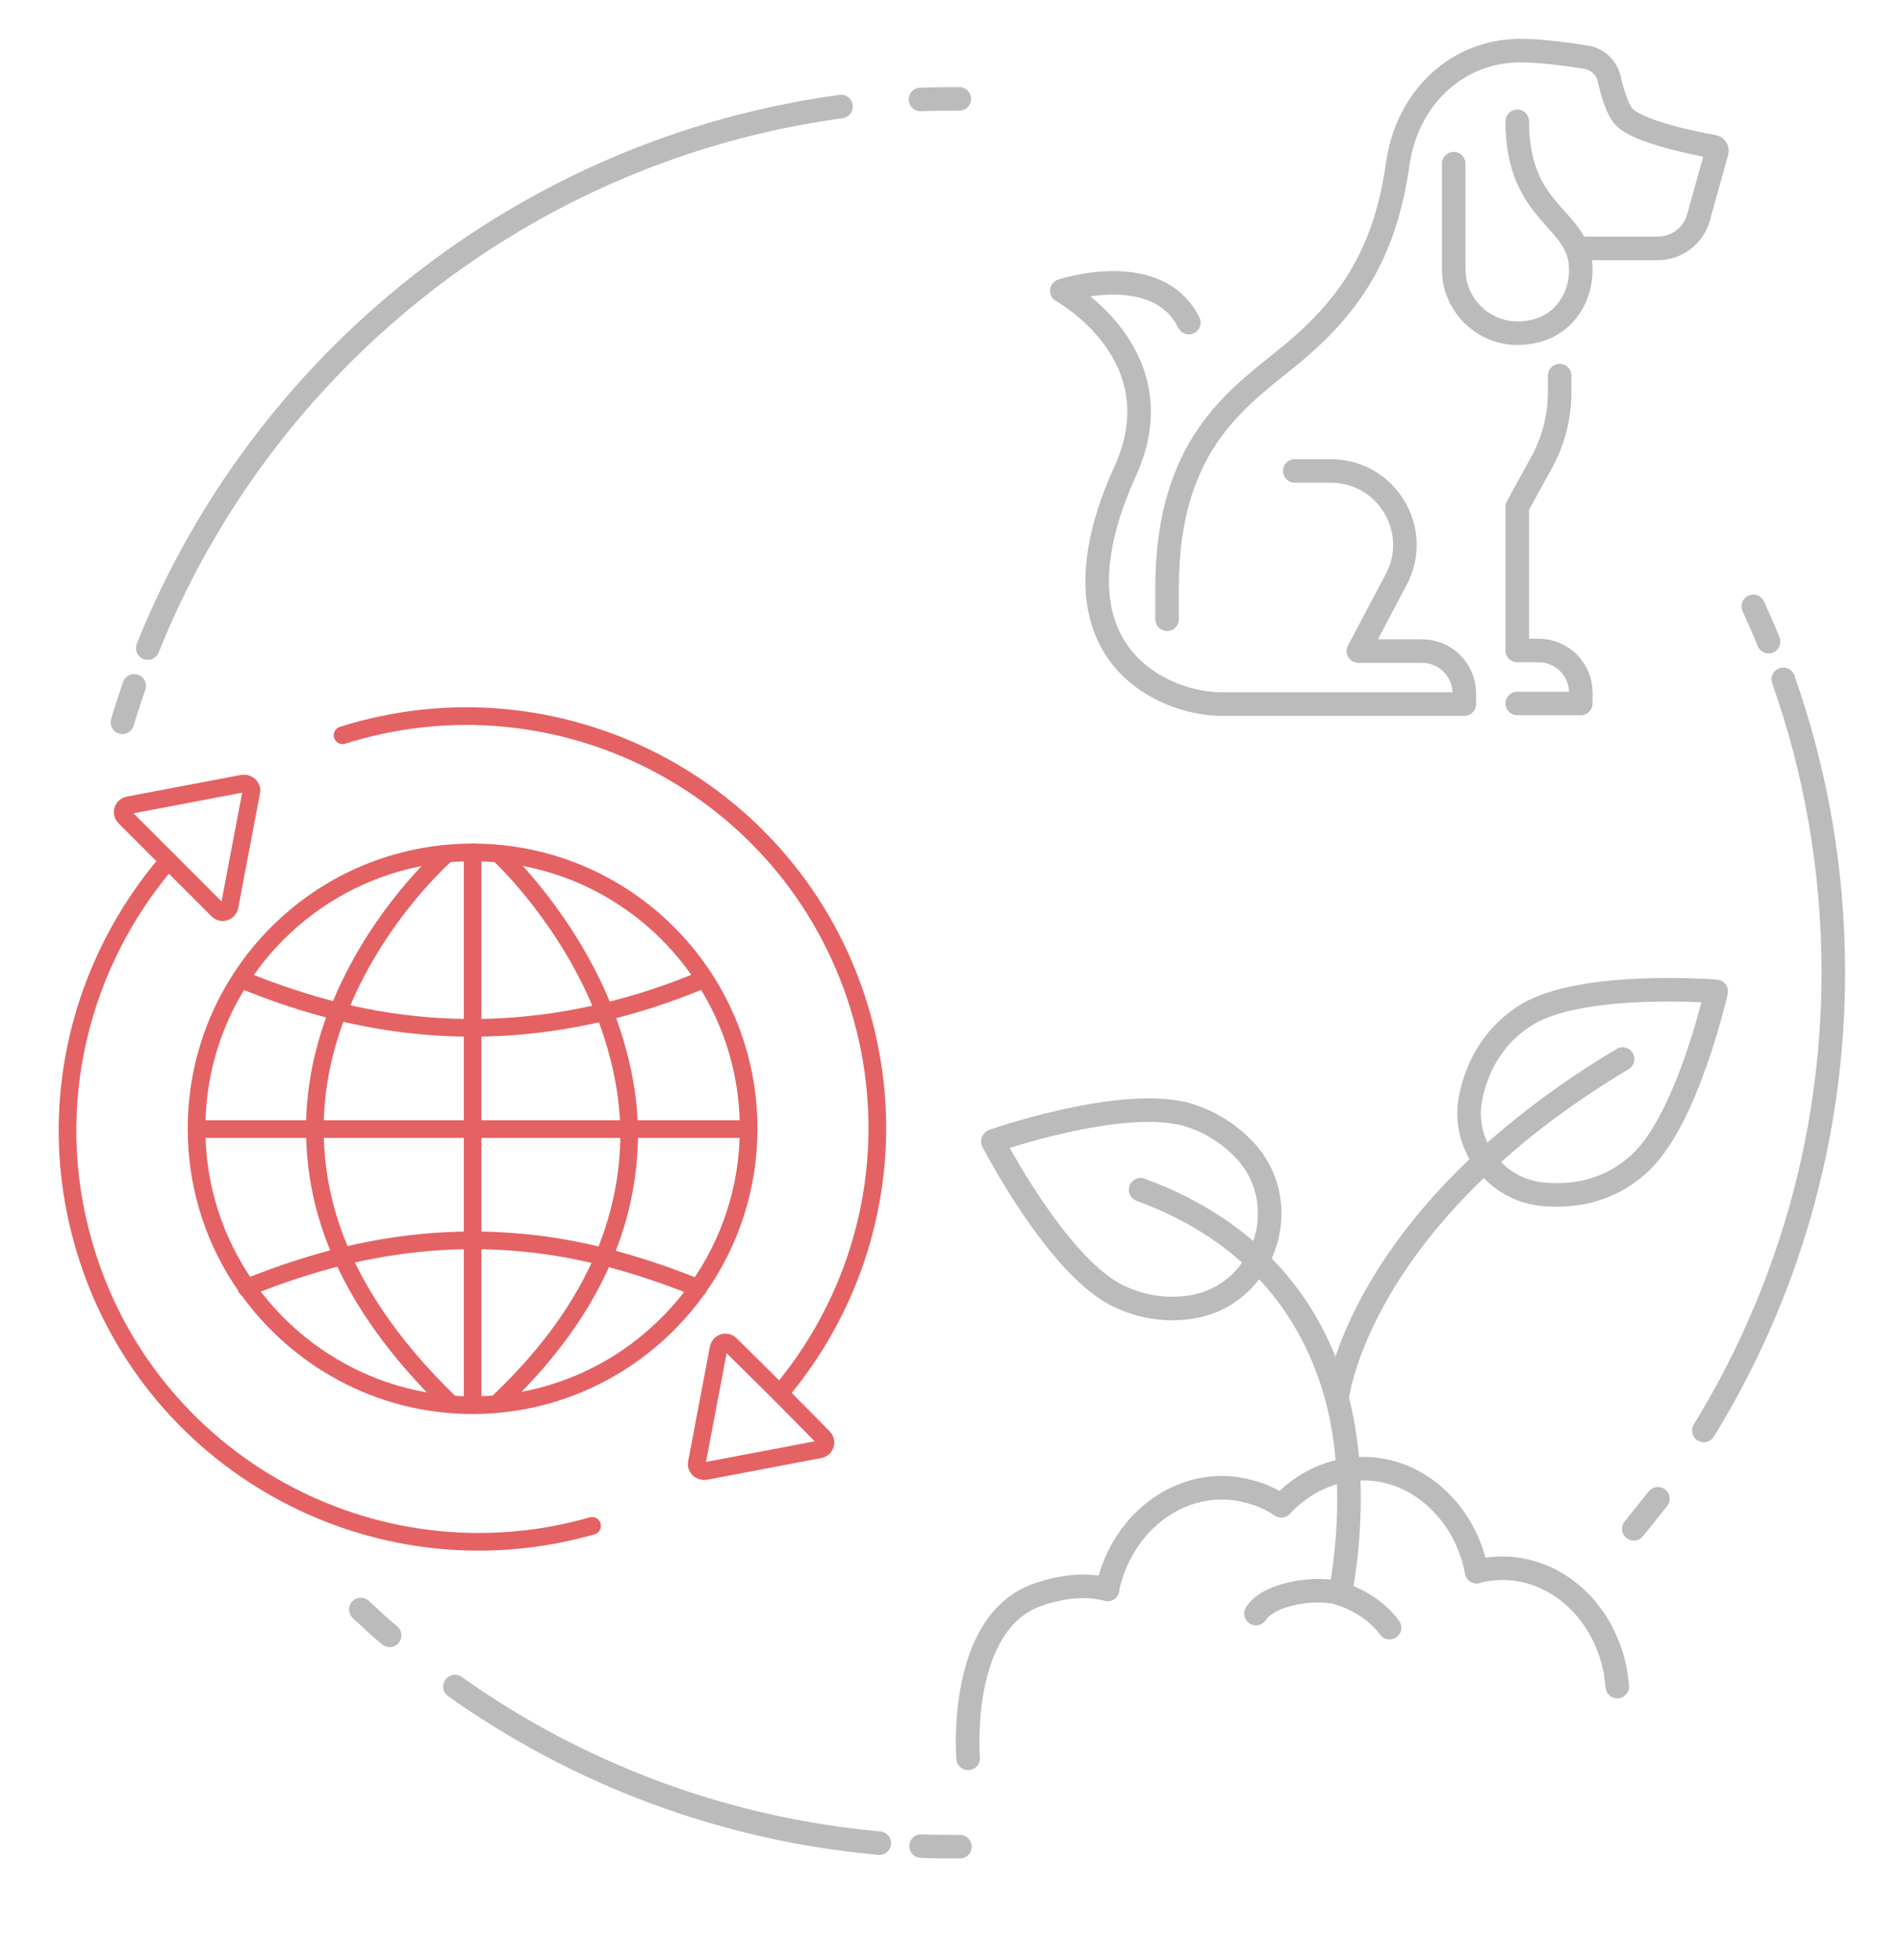 <?xml version="1.0" encoding="utf-8"?>
<!-- Generator: Adobe Illustrator 21.1.0, SVG Export Plug-In . SVG Version: 6.00 Build 0)  -->
<svg version="1.1" id="央铋_1" xmlns="http://www.w3.org/2000/svg" xmlns:xlink="http://www.w3.org/1999/xlink" x="0px" y="0px"
	 viewBox="0 0 323 333" style="enable-background:new 0 0 323 333;" xml:space="preserve">
<style type="text/css">
	.st0{fill:none;stroke:#BBBBBB;stroke-width:4;stroke-linecap:round;stroke-linejoin:round;stroke-miterlimit:10;}
	.st1{fill:none;stroke:#E46264;stroke-width:3;stroke-linecap:round;stroke-linejoin:round;stroke-miterlimit:10;}
</style>
<g>
	<g>
		<g>
			<path class="st0" d="M61.3,273.4c1.6,1.5,3.2,3,4.9,4.4"/>
			<path class="st0" d="M77.3,286.5c20.7,14.7,45.4,24.2,72.1,26.6"/>
			<path class="st0" d="M156.5,313.6c2.2,0.1,4.4,0.1,6.6,0.1"/>
		</g>
	</g>
	<g>
		<g>
			<path class="st0" d="M163,16.8c-2.2,0-4.4,0-6.6,0.1"/>
			<path class="st0" d="M142.9,18.1c-53.7,7.3-98.3,43.3-117.8,92"/>
			<path class="st0" d="M22.8,116.5c-0.7,2.1-1.4,4.1-2,6.2"/>
		</g>
	</g>
	<g>
		<g>
			<path class="st0" d="M277.6,259.7c1.4-1.7,2.7-3.4,4.1-5.1"/>
			<path class="st0" d="M289.5,243c13.9-22.6,22-49.3,22-77.8c0-17.5-3-34.2-8.5-49.8"/>
			<path class="st0" d="M300.5,109c-0.8-2-1.7-4-2.6-6"/>
		</g>
	</g>
	<g>
		<path class="st1" d="M132.5,236.7c15-17.7,20.8-42.4,13.3-66.2c-11.6-36.8-50.8-57.2-87.6-45.6"/>
		<path class="st1" d="M132.5,236.7l-8.4-8.3c-0.7-0.7-1.8-0.3-2,0.6l-3.7,19.5c-0.2,0.8,0.6,1.5,1.4,1.4l19.5-3.7
			c0.9-0.2,1.3-1.3,0.6-2L132.5,236.7"/>
		<path class="st1" d="M28.6,146.2c-14.9,17.3-21.2,41.5-14.4,65.1c10.6,37.1,49.3,58.5,86.4,47.9"/>
		<path class="st1" d="M28.6,146.2l8.4,8.4c0.7,0.7,1.8,0.3,2-0.6l3.7-19.5c0.2-0.8-0.6-1.5-1.4-1.4l-19.5,3.7
			c-0.9,0.2-1.3,1.3-0.6,2L28.6,146.2"/>
		<path class="st1" d="M80.3,144.8c25.9,0,46.9,21,46.9,46.9"/>
		<path class="st1" d="M118.6,218.8c5.4-7.6,8.6-17,8.6-27"/>
		<path class="st1" d="M80.3,238.7c15.8,0,29.8-7.9,38.3-19.9"/>
		<path class="st1" d="M33.4,191.8c0,10.1,3.2,19.4,8.6,27"/>
		<path class="st1" d="M80.3,238.7c-15.8,0-29.8-7.9-38.3-19.9"/>
		<path class="st1" d="M80.3,144.8c-25.9,0-46.9,21-46.9,46.9"/>
		<path class="st1" d="M76,237.9c-8.6-8.4-14.3-16.6-17.8-24.4"/>
		<path class="st1" d="M75.5,145.4c0,0-11.7,10.3-18,26.4"/>
		<path class="st1" d="M53.5,191.8c0,6.8,1.3,14.1,4.7,21.7"/>
		<path class="st1" d="M57.4,171.8c-2.3,5.9-3.9,12.6-3.9,19.9"/>
		<line class="st1" x1="80.3" y1="210.7" x2="80.3" y2="191.8"/>
		<line class="st1" x1="80.3" y1="144.8" x2="80.3" y2="174.6"/>
		<line class="st1" x1="80.3" y1="238.7" x2="80.3" y2="210.7"/>
		<line class="st1" x1="80.3" y1="174.6" x2="80.3" y2="191.8"/>
		<line class="st1" x1="106.9" y1="191.8" x2="80.3" y2="191.8"/>
		<line class="st1" x1="53.5" y1="191.8" x2="80.3" y2="191.8"/>
		<line class="st1" x1="127.2" y1="191.8" x2="106.9" y2="191.8"/>
		<line class="st1" x1="53.5" y1="191.8" x2="33.4" y2="191.8"/>
		<path class="st1" d="M80.3,210.7c7.4,0,14.8,0.9,22.3,2.8"/>
		<line class="st1" x1="118.6" y1="218.8" x2="118.6" y2="218.8"/>
		<path class="st1" d="M118.6,218.8c-5.4-2.2-10.8-4-16-5.3"/>
		<path class="st1" d="M58.3,213.4c-5.4,1.3-10.8,3.1-16.3,5.3"/>
		<line class="st1" x1="41.9" y1="218.8" x2="41.9" y2="218.8"/>
		<path class="st1" d="M58.3,213.4c7.4-1.8,14.7-2.7,22-2.7"/>
		<path class="st1" d="M102.7,171.9c5.5-1.3,11-3.1,16.5-5.4"/>
		<path class="st1" d="M41.3,166.5c5.4,2.2,10.8,4,16.1,5.3"/>
		<path class="st1" d="M102.7,171.9c-7.5,1.8-15,2.7-22.4,2.7"/>
		<path class="st1" d="M80.3,174.6c-7.6,0-15.2-0.9-22.9-2.8"/>
		<path class="st1" d="M85.1,145.4c0,0,11.3,10.5,17.6,26.5"/>
		<path class="st1" d="M102.6,213.5c3.2-7.6,4.4-14.9,4.3-21.8"/>
		<path class="st1" d="M102.7,171.9c2.3,5.9,4,12.6,4.2,19.8"/>
		<path class="st1" d="M85,237.9c8.6-8.2,14.2-16.4,17.6-24.4"/>
	</g>
	<g>
		<path class="st0" d="M274.8,286.5c-0.1-0.8-0.2-1.6-0.3-2.4c-2.2-12.1-12.7-19.8-23.4-17.2l-0.2,0.1c-0.8-4.3-2.8-8.4-5.9-11.6
			c-7.7-8.1-19.7-7.8-27.3,0.4l0,0c-1.6-1.1-3.4-1.9-5.3-2.4c-10.6-3-21.5,4.3-24.2,16.3l0,0.3c-3.8-1-7.8-0.5-11.9,0.9
			c-13.7,4.8-11.8,27.8-11.8,27.8"/>
		<g>
			<g>
				<path class="st0" d="M211.7,195.6c8.5,9.5,2.8,24.9-9.8,26.5c-3.8,0.5-8,0-12.2-2.1c-10.3-5.3-21-26.1-21-26.1l0.1-0.1
					c0,0,22-7.7,33.1-4.4C206.1,190.7,209.3,193,211.7,195.6z"/>
				<path class="st0" d="M250,185.9c-2,8.3,4,16.4,12.5,17c5.1,0.4,10.9-0.6,15.9-5.1c8.3-7.4,13.2-29.4,13.2-29.4l-0.1,0
					c0,0-22.4-1.8-32,3.9C253.8,175.8,251.1,181,250,185.9z"/>
				<path class="st0" d="M227.7,270.7c0,0,4.2-19.2-1.4-36.1c-4.1-12.5-13.2-25.4-32.5-32.5"/>
				<path class="st0" d="M227.2,237.4c0,0,3.4-30.5,48.5-57.5"/>
			</g>
			<path class="st0" d="M236.1,276.5c-1.8-2.5-4.8-4.6-8.4-5.8s-12-0.2-14.3,3.4"/>
		</g>
	</g>
	<g id="dog_3_">
		<path class="st0" d="M265,63.8v2.8c0,4.3-1.1,8.5-3.2,12.2l-4,7.3v24.4h3.6c4,0,7.2,3.2,7.2,7.2v1.8h-10.8"/>
		<path class="st0" d="M268.6,42.2h13.1c3.2,0,6.1-2.2,6.9-5.3l3.1-11.1c0.1-0.4-0.1-0.8-0.6-0.9c-2.9-0.5-12.9-2.5-15.2-5.1
			c-1.1-1.2-2-4.2-2.5-6.5c-0.5-1.9-2-3.3-4-3.6c-3.2-0.5-7.6-1.1-11.1-1.1c-10.7,0-19.2,8-20.8,19.2c-2,14-7.1,23.2-17.6,32
			c-8.7,7.3-21.6,14.8-21.6,40v5.4"/>
		<path class="st0" d="M257.8,20.6c0,16.2,10.8,16.2,10.8,25.2c0,5.4-3.6,10.8-10.8,10.8l0,0c-5.9,0-10.8-4.9-10.8-10.8v-18"/>
		<path class="st0" d="M220,80h6.1c9.5,0,15.6,10.1,11.1,18.5l-6.4,12.1h10.8c4,0,7.2,3.2,7.2,7.2v1.8c0,0-30.6,0-41.4,0
			c-9,0-30.5-8.1-16.2-39.6c9-19.8-10.8-30.6-10.8-30.6s16.2-5.4,21.6,5.4"/>
	</g>
</g>
</svg>
